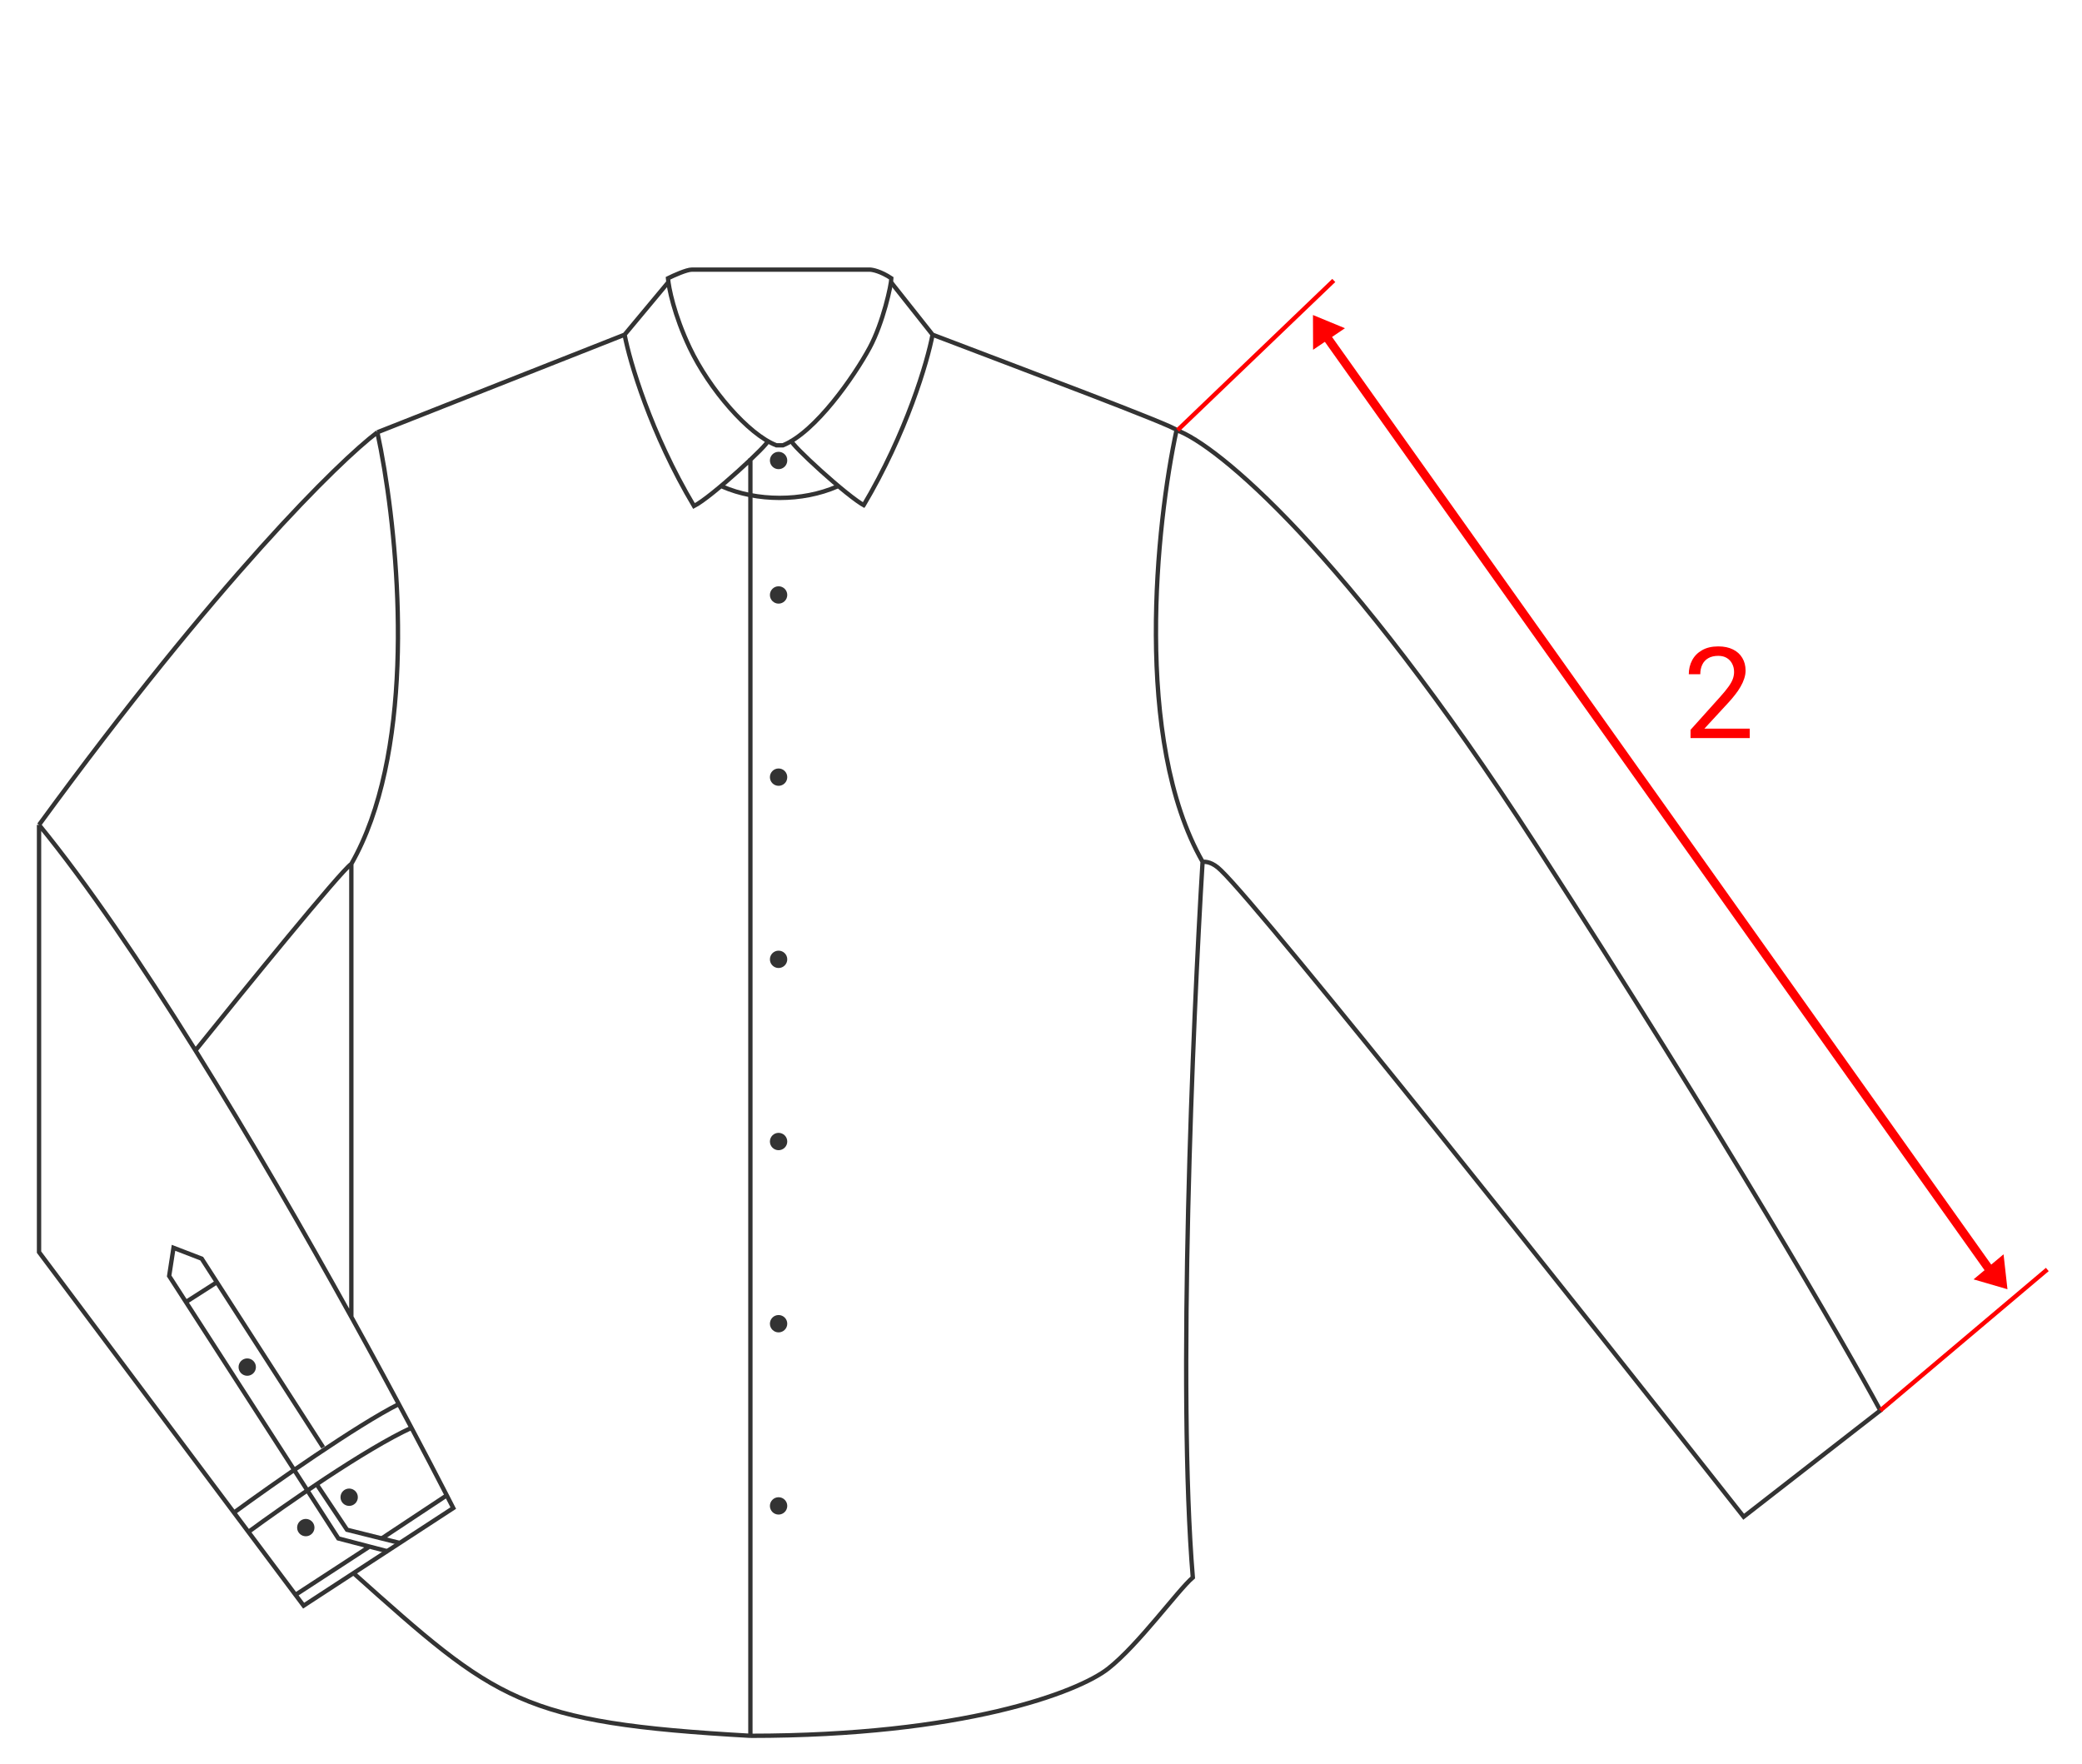 <svg width="360" height="305" viewBox="0 0 360 305" fill="none" xmlns="http://www.w3.org/2000/svg">
<path d="M119.625 46.617C118.725 46.617 116.5 47.617 115.5 48.117C115.625 49.742 116.55 54.417 119.25 60.117C122.625 67.242 129.375 75.117 134.25 76.992H135.375C141 74.742 147.75 64.992 150.375 60.117C152.693 55.812 154.125 49.242 154.125 48.117C152.325 46.917 150.875 46.617 150.375 46.617H119.625Z" stroke="#333333" stroke-width="0.75"/>
<path d="M115.5 48.867L108 57.867M108 57.867L65.25 74.742M108 57.867C108.875 62.492 112.5 74.892 120 87.492C123 85.992 133.125 76.617 132.75 76.242M65.25 74.742C58.625 79.742 37.65 100.317 6.75 142.617M65.25 74.742C65.654 76.602 66.064 78.746 66.456 81.117C69.46 99.298 71.366 130.789 60.75 149.367M6.75 142.617C6.75 148.317 6.75 194.242 6.75 216.492L42.957 264.867M6.75 142.617C15.068 152.783 24.474 166.668 33.798 181.617M33.798 181.617C42.032 171.367 58.95 150.567 60.75 149.367M33.798 181.617C43.274 196.806 52.666 213.095 60.75 227.698M60.75 149.367C60.75 151.467 60.75 202.462 60.75 227.698M60.75 227.698C64.546 234.555 68.054 241.041 71.147 246.867M42.957 264.867C49.069 260.367 63.264 250.467 71.147 246.867M42.957 264.867L51.097 275.742M71.147 246.867C73.423 251.154 75.474 255.084 77.25 258.542M203.439 74.367C199.939 90.492 195.939 127.992 207.939 148.992M203.439 74.367C203.439 73.767 175.313 63.242 161.25 57.867M203.439 74.367C210.376 76.867 232.5 94.992 265.5 145.992C298.5 196.992 319 232.492 325.125 243.867L301.5 262.242C274.625 228.117 218.925 157.992 211.125 150.492C209.625 148.992 208.5 148.992 207.939 148.992M207.939 148.992C206.251 176.617 203.55 240.342 206.25 272.742C203.625 274.992 196.875 284.367 191.625 288.492C186.375 292.617 166.5 300.117 129.75 300.117M161.25 57.867L154.125 48.867M161.25 57.867C160.375 62.492 156.75 74.892 149.25 87.492M149.625 87.492C146.625 85.992 136.5 76.617 136.875 76.242M129.75 79.242V300.117M129.75 300.117C90 297.867 85.875 294.117 61.125 271.992M51.097 275.742L52.5 277.617L78.375 260.742C78.013 260.032 77.638 259.298 77.25 258.542M51.097 275.742L63.75 267.492M66 265.992L77.25 258.542" stroke="#333333" stroke-width="0.75"/>
<path d="M40.5 261.492C47 256.742 61.8 246.342 69 242.742M55.875 250.242L37.5 221.695M37.5 221.695L34.875 217.617L30 215.742L29.25 220.617L32.151 225.117M37.5 221.695L32.151 225.117M32.151 225.117L58.5 265.992L67.125 268.242M54.75 256.617L60 264.492L69 266.742" stroke="#333333" stroke-width="0.75"/>
<circle cx="52.875" cy="264.117" r="1.5" fill="#333333"/>
<circle cx="42.75" cy="236.367" r="1.5" fill="#333333"/>
<circle cx="60.375" cy="258.867" r="1.5" fill="#333333"/>
<circle cx="134.625" cy="102.867" r="1.5" fill="#333333"/>
<circle cx="134.625" cy="79.617" r="1.5" fill="#333333"/>
<circle cx="134.625" cy="134.367" r="1.5" fill="#333333"/>
<circle cx="134.625" cy="165.867" r="1.5" fill="#333333"/>
<circle cx="134.625" cy="197.367" r="1.5" fill="#333333"/>
<circle cx="134.625" cy="228.867" r="1.5" fill="#333333"/>
<circle cx="134.625" cy="260.367" r="1.5" fill="#333333"/>
<path d="M227.045 60.477L227.026 54.466L232.556 56.749L227.045 60.477Z" fill="#FF0000"/>
<path d="M203.625 74.367L230.625 48.492" stroke="#FF0000" stroke-width="0.75"/>
<path d="M229.125 57.867L344.25 219.867" stroke="#FF0000" stroke-width="1.5"/>
<path d="M325.125 243.867L354 219.492" stroke="#FF0000" stroke-width="0.75"/>
<path d="M341.25 221.199L347.111 222.906L346.436 216.867L341.25 221.199Z" fill="#FF0000"/>
<path d="M302.548 125.984V127.617H292.311V126.188L297.435 120.484C298.065 119.782 298.552 119.188 298.896 118.701C299.246 118.206 299.49 117.766 299.626 117.379C299.769 116.985 299.841 116.584 299.841 116.176C299.841 115.661 299.733 115.195 299.519 114.78C299.311 114.357 299.003 114.021 298.595 113.77C298.187 113.519 297.692 113.394 297.112 113.394C296.418 113.394 295.838 113.53 295.372 113.802C294.914 114.067 294.57 114.44 294.341 114.919C294.112 115.399 293.997 115.951 293.997 116.574H292.01C292.01 115.693 292.203 114.887 292.59 114.157C292.977 113.426 293.549 112.846 294.309 112.416C295.068 111.98 296.002 111.761 297.112 111.761C298.101 111.761 298.946 111.937 299.647 112.288C300.349 112.631 300.886 113.118 301.259 113.748C301.638 114.371 301.828 115.102 301.828 115.94C301.828 116.398 301.749 116.864 301.592 117.336C301.441 117.802 301.23 118.267 300.958 118.733C300.693 119.198 300.382 119.657 300.023 120.108C299.673 120.559 299.297 121.003 298.896 121.44L294.706 125.984H302.548Z" fill="#FF0000"/>
<path d="M124.875 84.117C130.875 86.742 138.75 86.742 144.75 84.117" stroke="#333333" stroke-width="0.75"/>
</svg>
